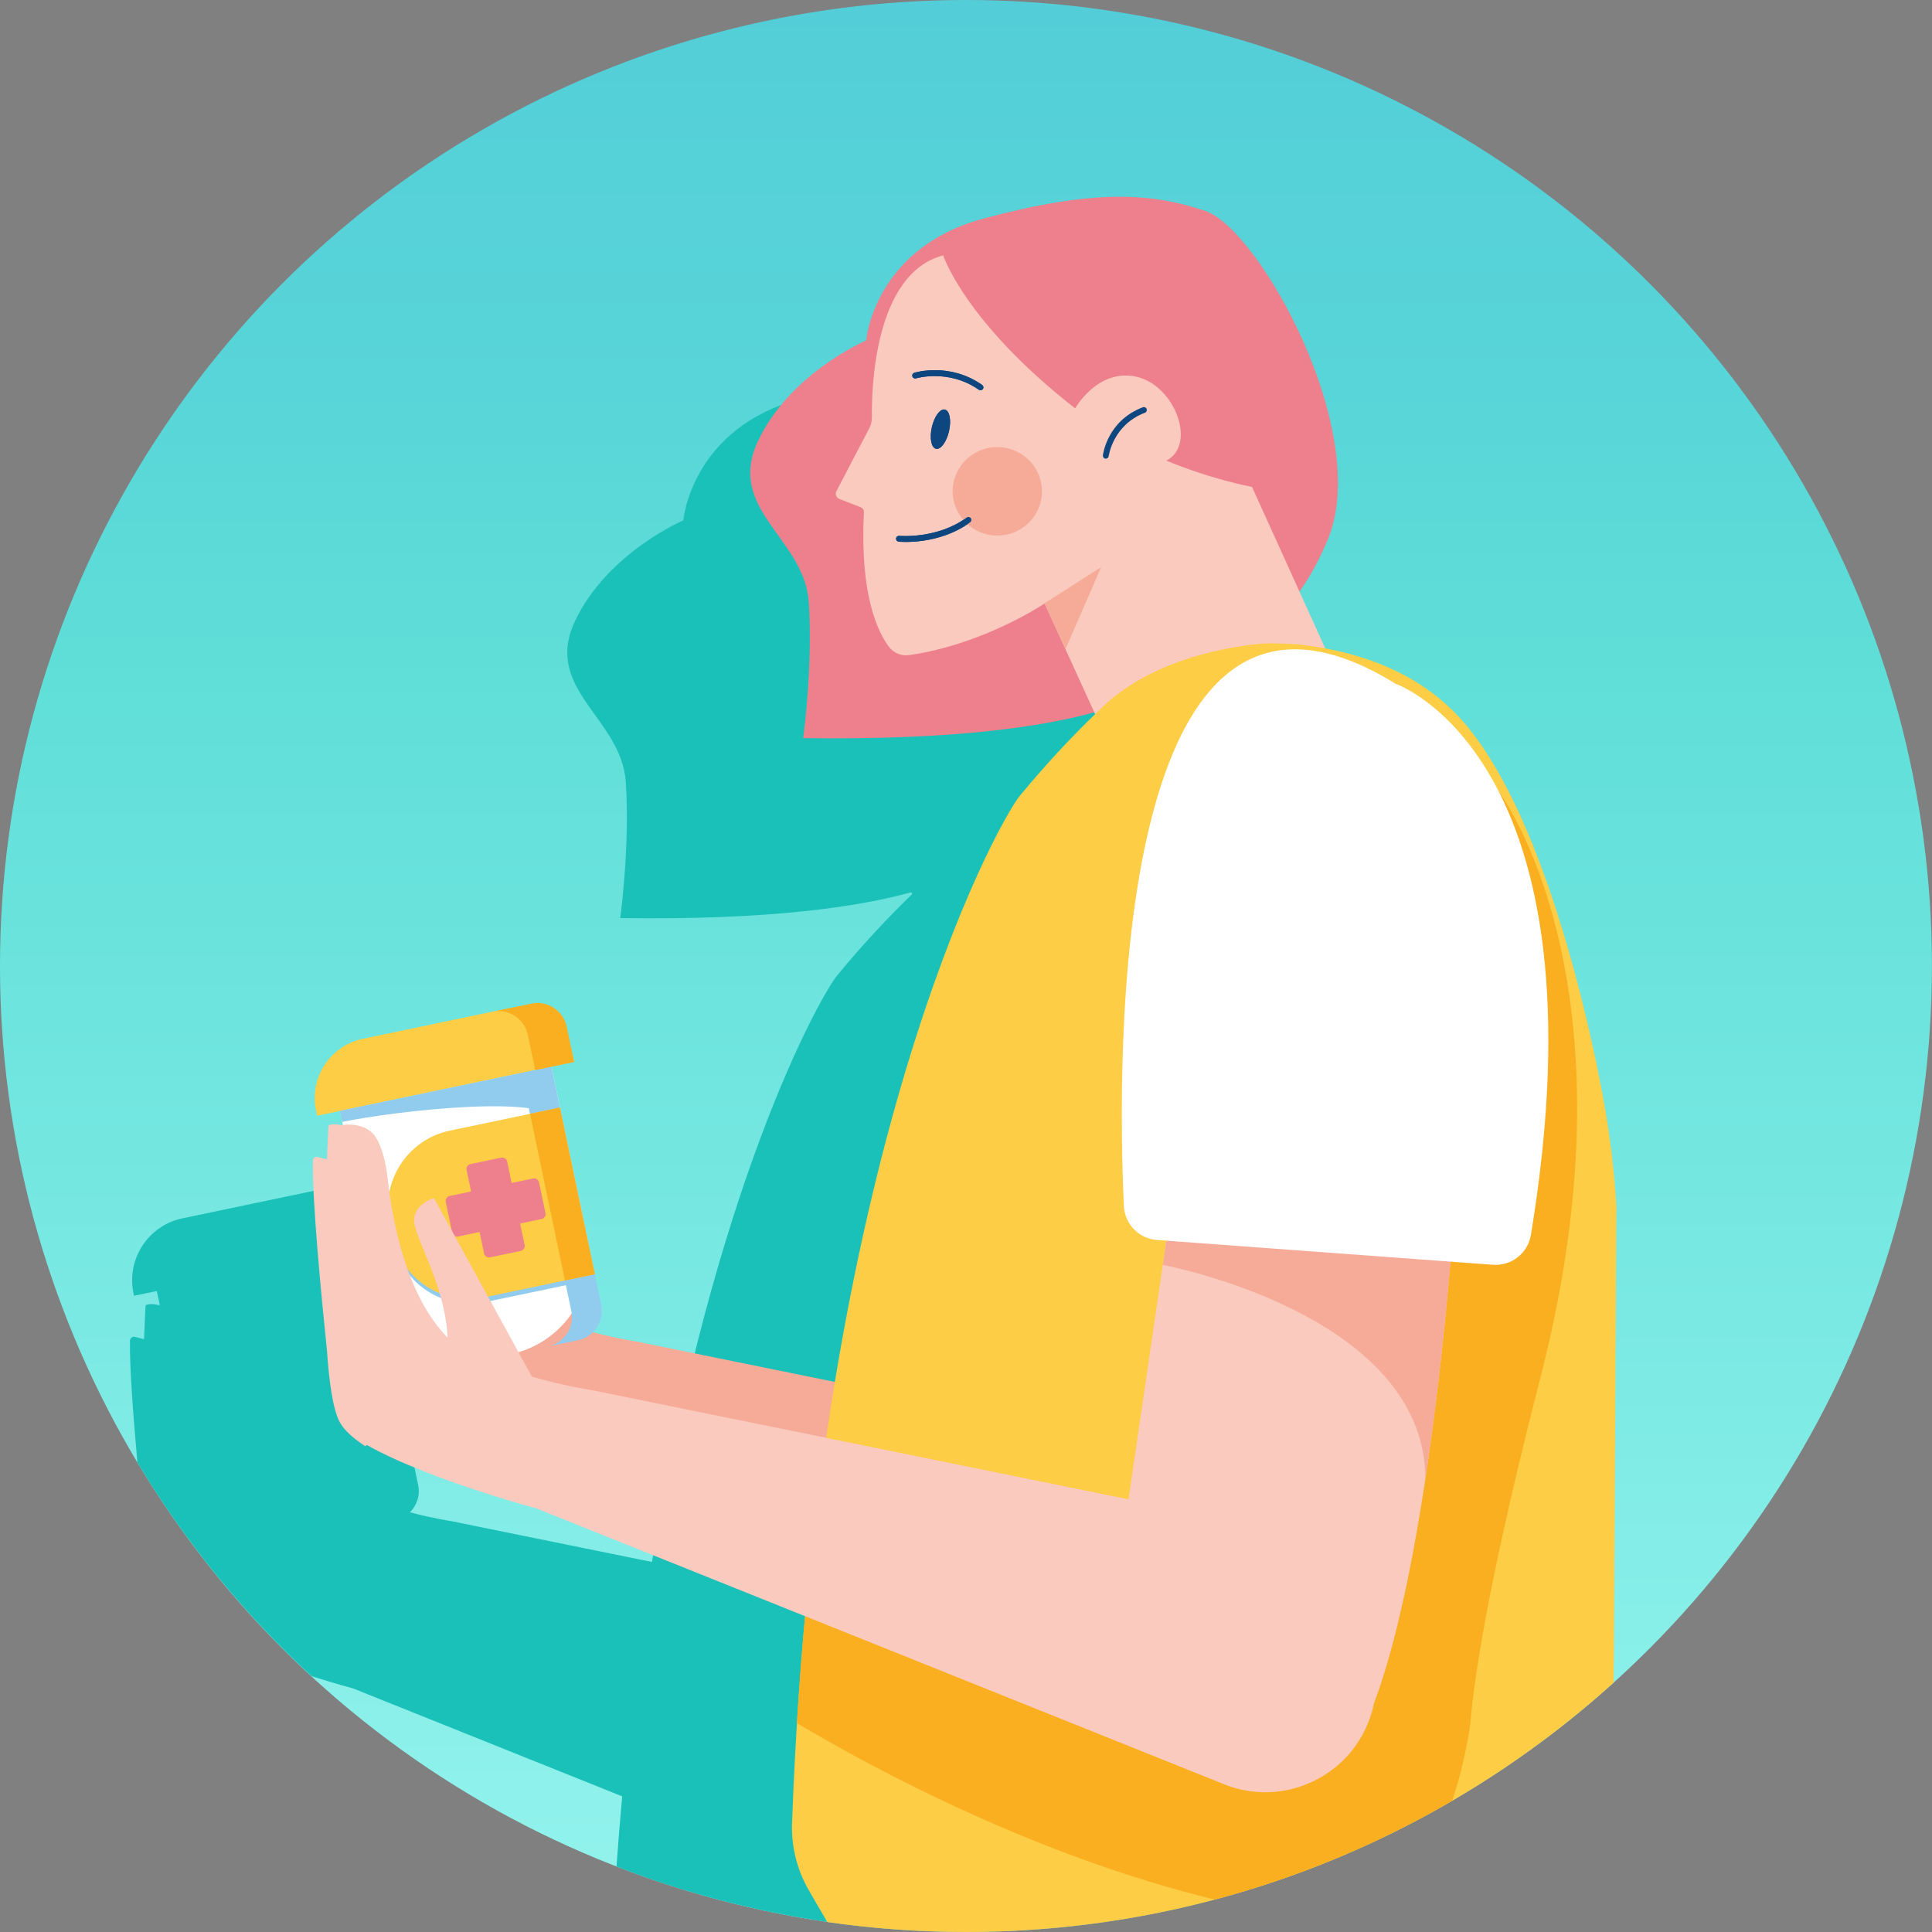 <?xml version="1.0" encoding="UTF-8"?>
<svg xmlns="http://www.w3.org/2000/svg" xmlns:xlink="http://www.w3.org/1999/xlink" viewBox="0 0 239.29 239.29">
  <rect x="0" y="0" width="239.29" height="239.29" fill="#808080" stroke="none"/>
  <defs>
    <style>
      .cls-1 {
        fill: #1ac1b9;
      }

      .cls-2 {
        fill: #fff;
      }

      .cls-3 {
        fill: #91ccee;
      }

      .cls-4 {
        fill: #f5ab98;
      }

      .cls-5 {
        fill: #0e4680;
      }

      .cls-6 {
        fill: #fccd45;
      }

      .cls-7 {
        fill: #faaf20;
      }

      .cls-8 {
        fill: #ed808c;
      }

      .cls-9 {
        fill: url(#Dégradé_sans_nom_11);
      }

      .cls-10 {
        fill: #f9cabd;
      }
    </style>
    <linearGradient id="Dégradé_sans_nom_11" data-name="Dégradé sans nom 11" x1="4669.8" y1="-9598.62" x2="4909.09" y2="-9598.62" gradientTransform="translate(9718.26 4909.09) rotate(-90)" gradientUnits="userSpaceOnUse">
      <stop offset=".04" stop-color="#91f2ec"/>
      <stop offset=".66" stop-color="#5fded8"/>
      <stop offset=".8" stop-color="#58d5d8"/>
      <stop offset="1" stop-color="#53ced8"/>
    </linearGradient>
  </defs>
  <g id="Fond">
    <circle class="cls-9" cx="119.64" cy="119.64" r="119.64"/>
    <path class="cls-1" d="M175.93,158.4c-.04-.24-.09-.48-.13-.71-1.57-8.35-7.27-35.11-17.63-46.45-4.62-5.06-10.77-7.52-16.67-8.62l-3.2-7.05c1.14-1.55,2.31-3.6,3.46-6.32,5.62-13.22-8.4-38.53-15.11-40.81-6.71-2.28-13.91-2.7-27.48,.94-13.57,3.65-14.54,15.07-14.54,15.07,0,0-9.44,4.03-13.42,12.49-3.97,8.46,5.77,12,6.3,19.92,.53,7.92-.69,16.85-.69,16.85,18.62,.27,29.65-1.42,36.05-3.2l.11,.23c-2.79,2.69-6,6.07-9.36,10.16-2.27,2.92-15.22,26.24-22.87,72.56l-24.78-5.04s-2.27-.34-5.2-1.11c.86-.85,1.29-2.11,1.02-3.38l-.79-3.8h0l-4.32-20.65-1.06-5.06-3.7,.77-9.4,1.97,15.92-3.33-.06-.31-.85-4.07c-.42-1.99-2.37-3.27-4.37-2.86l-4.05,.85-16.52,3.46c-4.23,.89-6.94,5.03-6.06,9.27l.07,.32,2.82-.59,.29,1.36,.08,.37c-.08,.01-.13,.02-.13,.02-1.16-.31-1.63,.03-1.63,.03,0,0-.09,1.62-.19,4.19l-1.12-.29c-.31-.08-.61,.15-.62,.47-.06,3.22,.4,9.33,.92,15.09,5.91,9.83,13.18,18.74,21.57,26.47,3.03,.95,5.16,1.52,5.16,1.52l33.31,13.36c-.26,2.83-.49,5.73-.7,8.69,13.42,5.21,28.02,8.08,43.29,8.08,20.89,0,40.52-5.36,57.61-14.77,.09-17.41,.29-52.84,.29-52.84-.26-4.28-.76-8.45-1.48-12.5-.04-.23-.09-.49-.14-.79Z"/>
  </g>
  <g id="illustrations">
    <g>
      <path class="cls-4" d="M63.36,160.66c-.2-5.32-3.11-10.02-3.5-12.1-.39-2.08,2.06-2.78,2.06-2.78l10.37,18.91c3.47,1,6.35,1.43,6.35,1.43l56.8,11.56,5.51-37.72,25.01-3.86,1.79-5.69,2.97,4.96s-1.98,44.42-9.29,63.9c-.39,1.93-1.22,3.63-2.37,5.05-.01,.02-.02,.04-.04,.06h0c-3.11,3.77-8.44,5.45-13.41,3.49l-72.87-29.23s-13.17-3.51-19.25-7.5"/>
      <path class="cls-10" d="M54.64,172.05c-1.28-.84-2.24-1.7-2.71-2.55-.7-1.3-1.12-4.11-1.35-7.54-.61-5.87-1.57-15.91-1.5-20.13,0-.28,.26-.47,.53-.4l.96,.25c.09-2.2,.16-3.58,.16-3.58,0,0,.41-.28,1.4-.02,0,0,1.92-.43,3.26,.82,0,0,1.21,.99,1.63,4.94,.43,3.95,1.89,12.58,6.66,17.05,.26,.24,.53,.47,.82,.69"/>
      <g>
        <path class="cls-2" d="M45.27,134.5h26.76v21.57c0,6.77-5.49,12.26-12.26,12.26h-2.24c-6.77,0-12.26-5.49-12.26-12.26v-21.57h0Z" transform="translate(-29.78 15.23) rotate(-11.83)"/>
        <path class="cls-3" d="M64.58,132.89l6.18,29.5c.42,1.99-.86,3.95-2.86,4.37l3.7-.77c1.99-.42,3.27-2.37,2.86-4.37l-6.18-29.5-3.7,.77Z"/>
        <path class="cls-3" d="M57.96,139.96h13.92v21.09h-13.92c-5.33,0-9.66-4.33-9.66-9.66v-1.77c0-5.33,4.33-9.66,9.66-9.66Z" transform="translate(-29.57 15.51) rotate(-11.83)"/>
        <path class="cls-6" d="M45.55,126.79h17.58c4.13,0,7.48,3.35,7.48,7.48v.68H38.08v-.68c0-4.13,3.35-7.48,7.48-7.48Z" transform="translate(-25.66 13.91) rotate(-11.83)"/>
        <path class="cls-3" d="M42.08,137.6l.29,1.36c6.04-1.26,26.54-3.83,27.42,.36l-1.51-7.21-26.2,5.48Z"/>
        <path class="cls-6" d="M57.83,139.38h13.92v21.09h-13.92c-5.33,0-9.66-4.33-9.66-9.66v-1.77c0-5.33,4.33-9.66,9.66-9.66Z" transform="translate(-29.45 15.47) rotate(-11.83)"/>
        <rect class="cls-7" x="67.76" y="137.35" width="3.78" height="21.09" transform="translate(-28.83 17.41) rotate(-11.83)"/>
        <path class="cls-8" d="M66.03,145.96l-2.66,.56-.56-2.66c-.07-.33-.4-.55-.73-.48l-3.81,.8c-.33,.07-.55,.4-.48,.73l.56,2.66-2.66,.56c-.33,.07-.55,.4-.48,.73l.8,3.81c.07,.33,.4,.55,.73,.48l2.66-.56,.56,2.66c.07,.33,.4,.55,.73,.48l3.81-.8c.33-.07,.55-.4,.48-.73l-.56-2.66,2.66-.56c.33-.07,.55-.4,.48-.73l-.8-3.81c-.07-.33-.4-.55-.73-.48Z"/>
        <path class="cls-7" d="M65.82,124.3l-4.82,1.01c1.99-.42,3.95,.86,4.37,2.86l.92,4.37,4.82-1.01-.92-4.37c-.42-1.99-2.37-3.27-4.37-2.86Z"/>
      </g>
      <path class="cls-8" d="M107.28,42.14s.97-11.43,14.54-15.07c13.57-3.65,20.76-3.22,27.48-.94,6.71,2.28,20.73,27.59,15.11,40.81-5.62,13.22-11.67,10.82-11.67,10.82l-8.99,6.76s-6.65,7.44-44.27,6.9c0,0,1.22-8.94,.69-16.85s-10.28-11.46-6.3-19.92c3.97-8.46,13.42-12.49,13.42-12.49Z"/>
      <path class="cls-10" d="M141.57,101.45l-12.19-26.71s-7.5,5.08-16.79,6.4c-.96,.14-1.91-.26-2.49-1.03-1.43-1.91-3.62-6.53-3.1-16.72,.01-.23-.13-.45-.35-.54l-2.68-1.05c-.39-.15-.57-.61-.37-.98l4.06-7.77c.22-.43,.34-.9,.33-1.39-.05-3.39,.26-17.78,8.83-20.03,0,0,2.65,8.24,16.34,18.95,0,0,2.8-4.99,7.59-3.92,4.79,1.07,7.5,8.43,3.71,10.39,0,0,4.81,2.09,10.61,3.26l13.58,29.94-24.5,12.11c-.97,.48-2.14,.07-2.59-.91Z"/>
      <polygon class="cls-4" points="136.38 70.25 129.35 74.73 131.97 80.39 136.38 70.25"/>
      <path class="cls-5" d="M111.18,67.05c-.13-.07-.21-.21-.2-.36,.02-.2,.2-.34,.4-.32,.05,0,4.7,.42,8.35-2.27,.16-.12,.39-.08,.51,.07,.12,.16,.09,.39-.07,.51-3.88,2.86-8.66,2.43-8.86,2.41-.05,0-.09-.02-.13-.04Z"/>
      <path class="cls-5" d="M113.18,46.83c-.08-.04-.15-.12-.18-.21-.06-.19,.05-.39,.24-.45,.18-.05,4.38-1.31,8.41,1.51,.16,.12,.2,.34,.09,.5-.12,.16-.35,.2-.51,.09-3.73-2.61-7.73-1.42-7.77-1.41-.1,.03-.19,.02-.27-.02Z"/>
      <ellipse class="cls-5" cx="116.48" cy="53.16" rx="2.49" ry="1.09" transform="translate(38.87 154.99) rotate(-77.22)"/>
      <path class="cls-5" d="M136.8,56.77c-.13-.07-.22-.21-.2-.37,.02-.17,.56-4.29,4.95-5.96,.19-.07,.4,.02,.47,.21,.07,.19-.02,.4-.21,.47-3.98,1.51-4.48,5.34-4.49,5.37-.02,.2-.21,.34-.41,.32-.04,0-.09-.02-.12-.04Z"/>
      <ellipse class="cls-4" cx="123.51" cy="60.85" rx="5.48" ry="5.53" transform="translate(55.08 180.32) rotate(-86.42)"/>
      <path class="cls-5" d="M111.18,67.05c-.13-.07-.21-.21-.2-.36,.02-.2,.2-.34,.4-.32,.05,0,4.7,.42,8.35-2.27,.16-.12,.39-.08,.51,.07,.12,.16,.09,.39-.07,.51-3.88,2.86-8.66,2.43-8.86,2.41-.05,0-.09-.02-.13-.04Z"/>
      <path class="cls-5" d="M113.18,46.83c-.08-.04-.15-.12-.18-.21-.06-.19,.05-.39,.24-.45,.18-.05,4.38-1.31,8.41,1.51,.16,.12,.2,.34,.09,.5-.12,.16-.35,.2-.51,.09-3.73-2.61-7.73-1.42-7.77-1.41-.1,.03-.19,.02-.27-.02Z"/>
      <ellipse class="cls-5" cx="116.48" cy="53.16" rx="2.49" ry="1.09" transform="translate(38.87 154.99) rotate(-77.22)"/>
      <path class="cls-6" d="M102.48,238.06c5.61,.81,11.34,1.23,17.16,1.23h0c30.87,0,59.01-11.7,80.23-30.9,.07-12.8,.33-59.01,.33-59.01-.26-4.28-.76-8.45-1.48-12.5-.04-.23-.09-.49-.14-.79-.04-.24-.09-.48-.13-.71-1.57-8.35-7.27-35.11-17.63-46.45-5.54-6.06-13.28-8.4-20.15-9.13-.4-.03-1.79-.11-3.65-.12-.03,0-12.19,.45-19.97,7.43-3.09,2.88-6.83,6.71-10.78,11.5-3.04,3.9-25.14,44.23-28.17,127.17-.11,2.93,.62,5.84,2.1,8.38l2.27,3.91Z"/>
      <path class="cls-7" d="M179.85,223.05c1.68-4.95,2.23-9.33,2.27-9.74,0,0,0,0,0,0,0-.02,0-.03,0-.03,.63-7.06,2.79-19.78,8.68-42.7,12.63-49.07-5.14-72.48-5.14-72.48,0,0-17.41,32.25-17.72,32.3-.27,.05,10.21,22.38-8.82,30.77l6.23,10.17-15.51,31.11-49.33-10.27c-.74,6.7-1.35,13.77-1.81,21.23,9.71,5.82,29.88,16.56,51.76,21.86,10.42-2.77,20.28-6.91,29.38-12.22Z"/>
      <path class="cls-10" d="M55.44,165.8c-.24-6.22-3.64-11.72-4.1-14.16-.45-2.44,2.41-3.25,2.41-3.25l12.13,22.12c4.06,1.17,7.43,1.67,7.43,1.67l66.46,13.52,6.45-44.13,29.26-4.52,2.1-6.66,3.47,5.8s-2.32,51.97-10.87,74.76c-.46,2.25-1.43,4.25-2.77,5.91-.01,.02-.03,.05-.04,.07h0c-3.63,4.41-9.87,6.38-15.69,4.09l-85.26-34.2s-15.41-4.11-22.53-8.78"/>
      <path class="cls-4" d="M144.02,156.67l2.2-15.09,29.26-4.52,2.1-6.66,3.47,5.8s-1.08,24.28-4.5,46.93c-.13-20.47-32.53-26.46-32.53-26.46h0Z"/>
      <path class="cls-2" d="M172.94,84.73s26.43,9.24,16.67,68.23c-.37,2.26-2.42,3.86-4.7,3.69l-41.61-3.07c-2.24-.17-4-1.97-4.1-4.21-.81-17.52-1.88-86.76,33.74-64.63Z"/>
      <path class="cls-10" d="M45.25,179.13c-1.5-.98-2.63-1.99-3.17-2.99-.82-1.52-1.31-4.81-1.58-8.82-.71-6.86-1.84-18.61-1.75-23.55,0-.32,.31-.55,.62-.47l1.12,.29c.1-2.57,.19-4.19,.19-4.19,0,0,.48-.33,1.63-.03,0,0,2.25-.5,3.81,.96,0,0,1.41,1.16,1.91,5.78s2.21,14.71,7.8,19.94c.3,.28,.62,.55,.97,.81"/>
    </g>
  </g>
</svg>